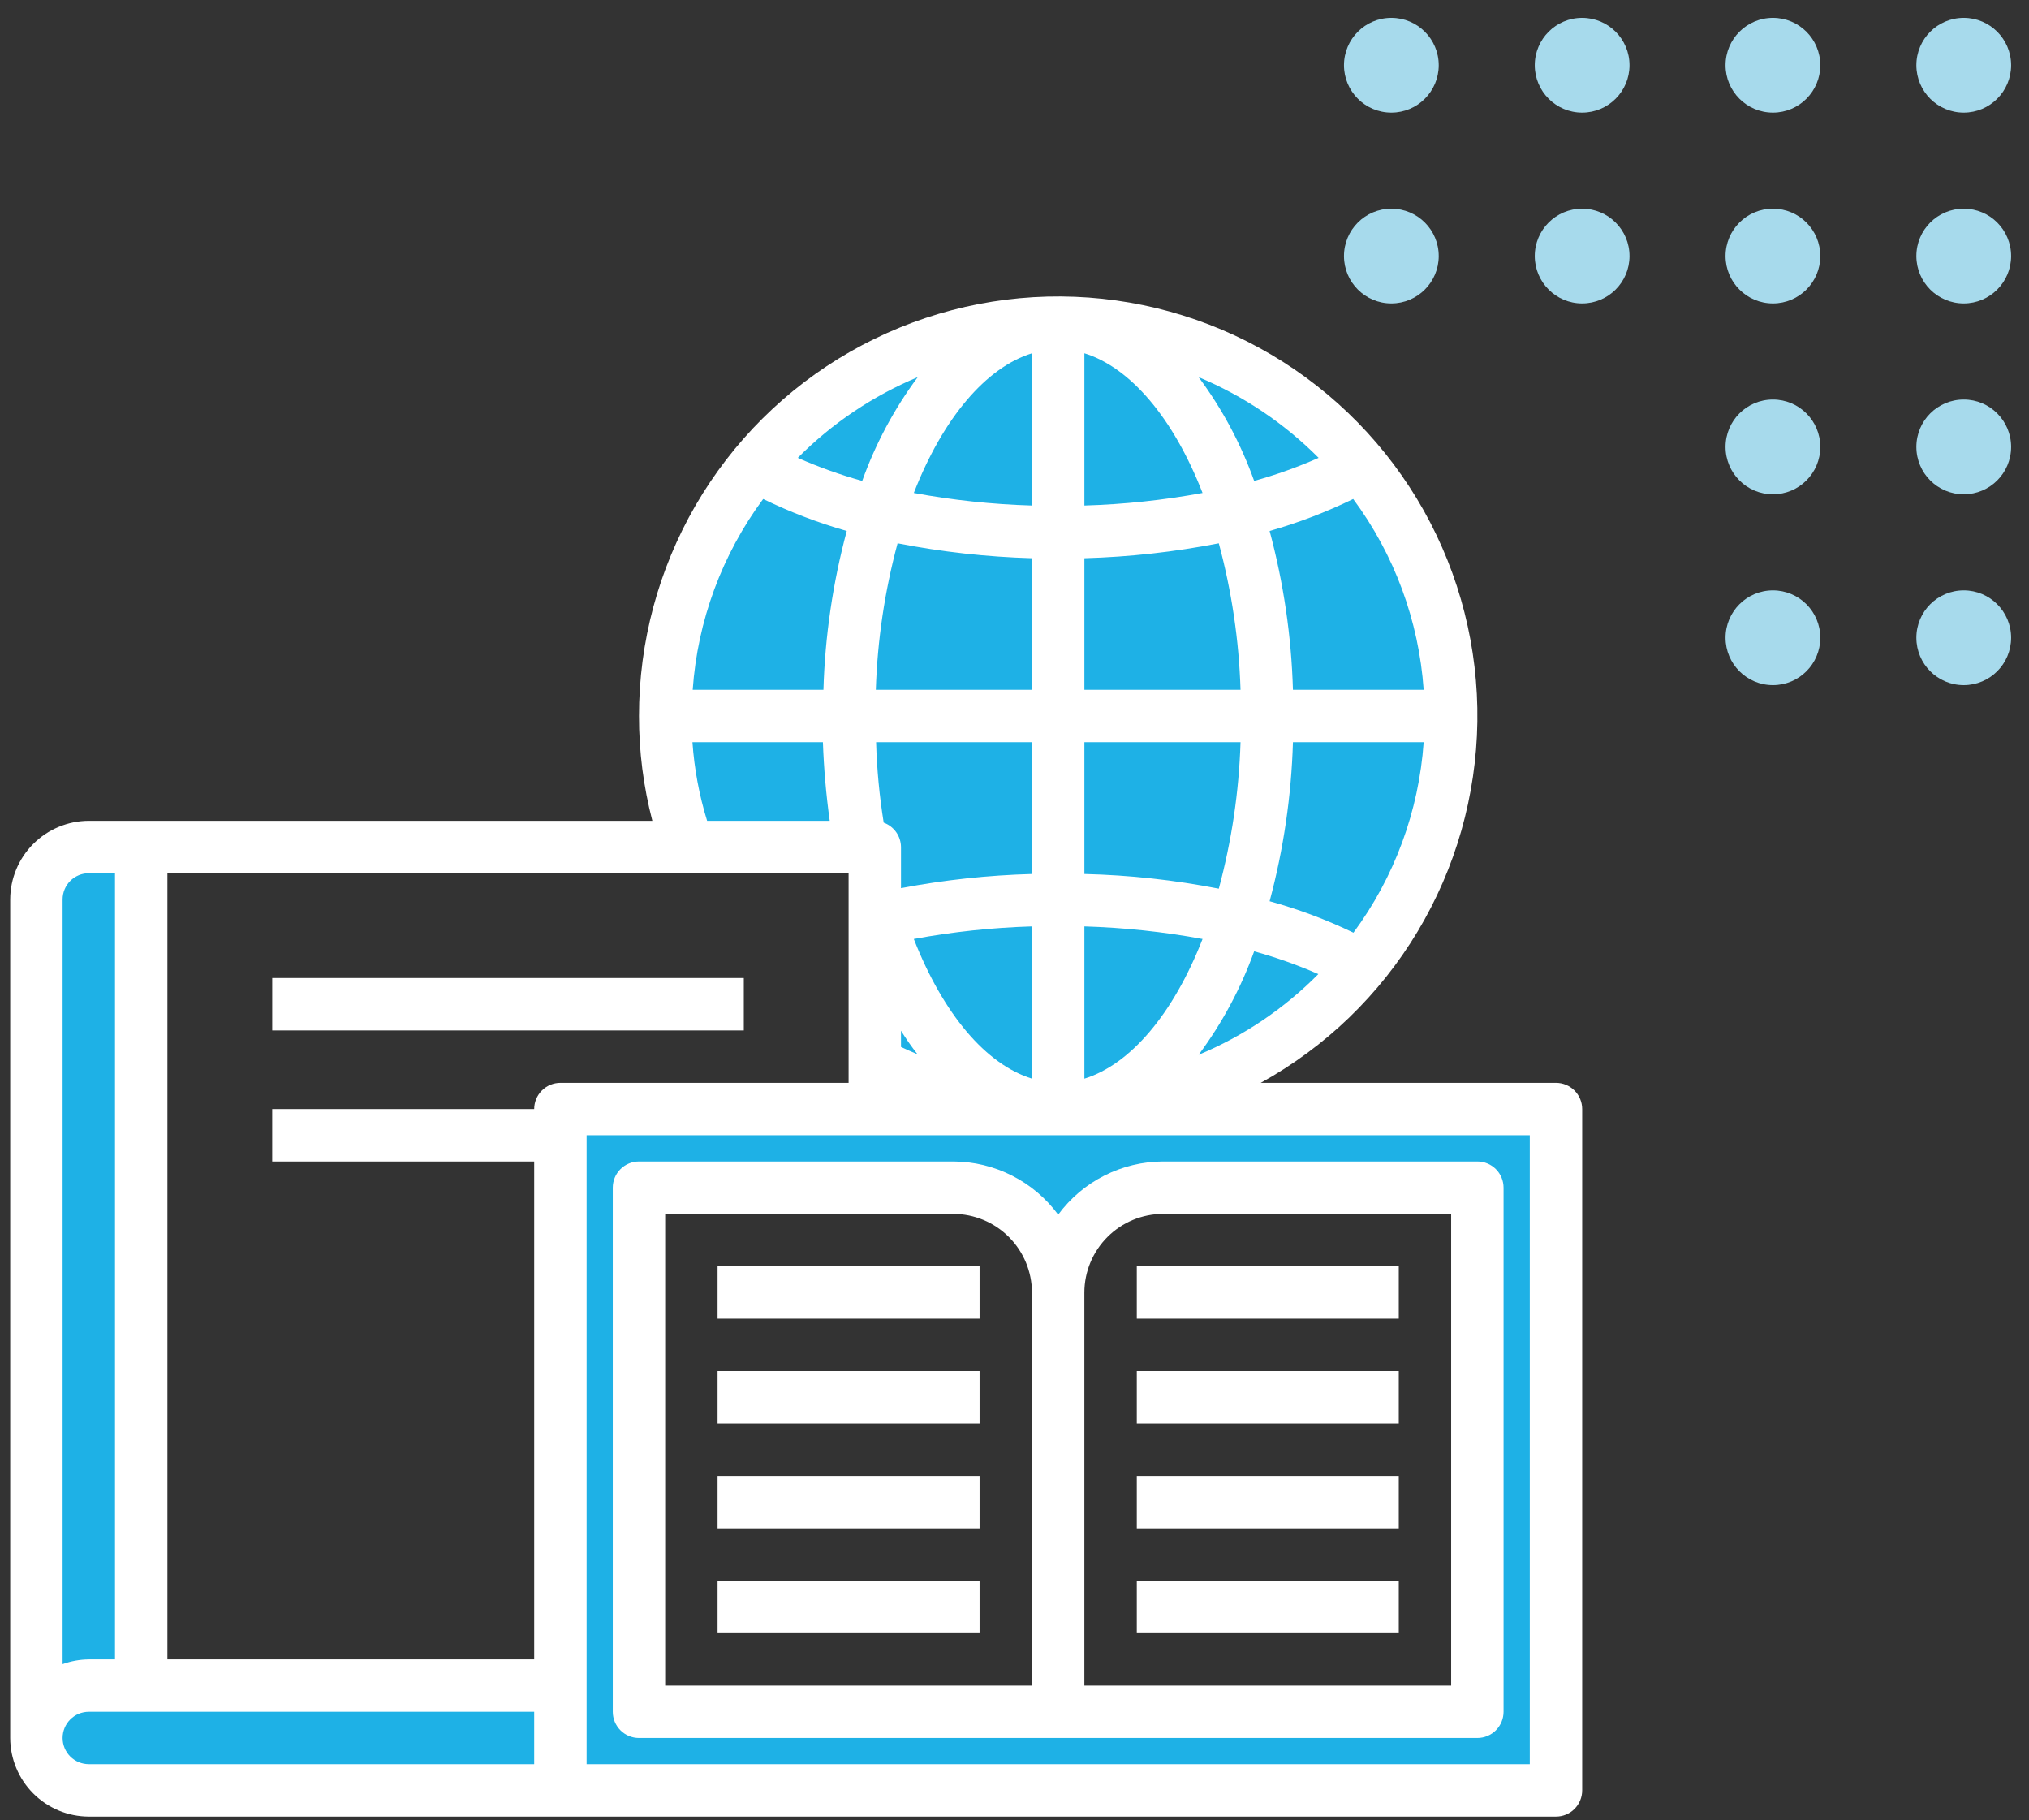 <svg width="97" height="87" viewBox="0 0 97 87" fill="none" xmlns="http://www.w3.org/2000/svg">
<rect x="0" y="0" width="97" height="87" fill="#333333" stroke="none"/>
<circle r="2.265" transform="matrix(-1 0 0 1 93.88 3.118)" fill="#A7DAEC"/>
<circle r="2.265" transform="matrix(-1 0 0 1 93.88 21.361)" fill="#A7DAEC"/>
<circle r="2.265" transform="matrix(-1 0 0 1 93.88 12.239)" fill="#A7DAEC"/>
<circle r="2.265" transform="matrix(-1 0 0 1 93.88 30.482)" fill="#A7DAEC"/>
<circle r="2.265" transform="matrix(-1 0 0 1 84.758 3.118)" fill="#A7DAEC"/>
<circle r="2.265" transform="matrix(-1 0 0 1 84.758 21.361)" fill="#A7DAEC"/>
<circle r="2.265" transform="matrix(-1 0 0 1 84.758 12.239)" fill="#A7DAEC"/>
<circle r="2.265" transform="matrix(-1 0 0 1 84.758 30.482)" fill="#A7DAEC"/>
<circle r="2.265" transform="matrix(-1 0 0 1 75.637 3.118)" fill="#A7DAEC"/>
<circle r="2.265" transform="matrix(-1 0 0 1 75.637 12.239)" fill="#A7DAEC"/>
<circle r="2.265" transform="matrix(-1 0 0 1 66.516 3.118)" fill="#A7DAEC"/>
<circle r="2.265" transform="matrix(-1 0 0 1 66.516 12.239)" fill="#A7DAEC"/>
<path d="M4.245 80.565C3.581 80.567 2.945 80.831 2.476 81.301C2.007 81.77 1.742 82.406 1.74 83.07V42.989C1.742 42.326 2.007 41.69 2.476 41.22C2.945 40.751 3.581 40.486 4.245 40.484H6.75V80.565H4.245Z" fill="#1EB1E6"/>
<path d="M26.79 80.564V85.575H4.245C3.582 85.57 2.948 85.304 2.479 84.835C2.011 84.367 1.745 83.732 1.74 83.07C1.742 82.406 2.007 81.77 2.476 81.3C2.945 80.831 3.581 80.566 4.245 80.564H26.79Z" fill="#1EB1E6"/>
<path d="M65.067 46.183C63.308 48.319 61.097 50.04 58.593 51.22C56.09 52.4 53.356 53.011 50.588 53.009C54.22 53.009 57.401 49.389 59.155 43.953C61.221 44.412 63.212 45.163 65.067 46.183Z" fill="#1EB1E6"/>
<path d="M60.609 34.221H69.377C69.383 38.587 67.864 42.818 65.081 46.182H65.068C63.213 45.162 61.223 44.412 59.156 43.953C60.14 40.803 60.63 37.52 60.609 34.221Z" fill="#1EB1E6"/>
<path d="M69.377 34.221H60.609C60.63 30.922 60.14 27.639 59.156 24.489C61.223 24.03 63.213 23.28 65.068 22.26H65.081C67.864 25.624 69.383 29.855 69.377 34.221Z" fill="#1EB1E6"/>
<path d="M41.145 40.483H32.878C32.162 38.473 31.798 36.355 31.801 34.221H40.568C40.563 36.322 40.756 38.419 41.145 40.483Z" fill="#1EB1E6"/>
<path d="M42.021 24.489C41.038 27.639 40.548 30.922 40.568 34.221H31.801C31.794 29.855 33.314 25.624 36.097 22.26H36.109C37.964 23.28 39.955 24.03 42.021 24.489Z" fill="#1EB1E6"/>
<path d="M50.588 53.009H41.82V50.842C44.523 52.267 47.533 53.011 50.588 53.009Z" fill="#1EB1E6"/>
<path d="M50.589 25.453V34.22H40.569C40.548 30.921 41.038 27.638 42.022 24.488C42.348 24.563 42.686 24.639 43.024 24.714C45.514 25.214 48.049 25.461 50.589 25.453Z" fill="#1EB1E6"/>
<path d="M42.021 43.954C43.774 49.39 46.956 53.01 50.588 53.01C47.533 53.012 44.523 52.268 41.82 50.843V43.303C41.883 43.528 41.946 43.741 42.021 43.954Z" fill="#1EB1E6"/>
<path d="M50.589 42.989V53.009C46.956 53.009 43.775 49.389 42.022 43.953C42.347 43.878 42.685 43.803 43.023 43.727C45.514 43.228 48.048 42.98 50.589 42.989Z" fill="#1EB1E6"/>
<path d="M50.589 34.221V42.988C48.048 42.98 45.514 43.227 43.023 43.727C42.685 43.802 42.347 43.878 42.021 43.953C41.946 43.74 41.884 43.527 41.821 43.301V40.483H41.145C40.756 38.419 40.563 36.322 40.569 34.221H50.589Z" fill="#1EB1E6"/>
<path d="M41.821 53.008H74.386V85.573H26.791V53.008H41.821ZM55.724 56.765H55.599C54.27 56.765 52.996 57.293 52.056 58.233C51.117 59.172 50.589 60.447 50.589 61.775C50.589 60.447 50.061 59.172 49.121 58.233C48.182 57.293 46.907 56.765 45.579 56.765H30.549V81.816H70.629V56.765H55.724Z" fill="#1EB1E6"/>
<path d="M58.153 43.727C58.491 43.803 58.829 43.878 59.155 43.953C57.401 49.389 54.22 53.009 50.588 53.009V42.989C53.128 42.98 55.663 43.228 58.153 43.727Z" fill="#1EB1E6"/>
<path d="M59.355 34.221H60.608C60.629 37.52 60.139 40.803 59.155 43.953C58.829 43.878 58.491 43.802 58.153 43.727C55.663 43.227 53.128 42.98 50.588 42.988V34.221H59.355Z" fill="#1EB1E6"/>
<path d="M60.608 34.22H50.588V25.453C53.128 25.461 55.663 25.214 58.153 24.714C58.491 24.639 58.829 24.563 59.155 24.488C60.139 27.638 60.629 30.921 60.608 34.22Z" fill="#1EB1E6"/>
<path d="M50.588 15.434C46.956 15.434 43.775 19.053 42.021 24.489C39.955 24.03 37.964 23.28 36.109 22.26C37.869 20.123 40.08 18.403 42.583 17.222C45.087 16.042 47.821 15.431 50.588 15.434Z" fill="#1EB1E6"/>
<path d="M59.155 24.489C58.829 24.564 58.491 24.64 58.153 24.715C55.663 25.215 53.128 25.462 50.588 25.454V15.434C54.22 15.434 57.401 19.053 59.155 24.489Z" fill="#1EB1E6"/>
<path d="M50.588 15.434C53.356 15.431 56.09 16.042 58.593 17.222C61.097 18.403 63.308 20.123 65.067 22.26C63.212 23.28 61.221 24.03 59.155 24.489C57.401 19.053 54.22 15.434 50.588 15.434Z" fill="#1EB1E6"/>
<path d="M50.589 15.434V25.454C48.048 25.462 45.514 25.215 43.023 24.715C42.685 24.64 42.347 24.564 42.022 24.489C43.775 19.053 46.956 15.434 50.589 15.434Z" fill="#1EB1E6"/>
<path d="M13.014 46.746H35.559V49.251H13.014V46.746Z" fill="white"/>
<path d="M74.386 51.756H60.271C63.365 50.048 65.954 47.553 67.772 44.522C69.591 41.491 70.576 38.033 70.627 34.499C70.678 30.964 69.793 27.479 68.062 24.397C66.331 21.315 63.816 18.746 60.772 16.95C57.727 15.154 54.262 14.195 50.727 14.17C47.193 14.146 43.715 15.057 40.646 16.811C37.577 18.564 35.026 21.099 33.253 24.156C31.48 27.214 30.547 30.686 30.549 34.221C30.546 35.912 30.761 37.595 31.187 39.231H4.246C3.25 39.234 2.296 39.631 1.592 40.335C0.888 41.039 0.491 41.993 0.488 42.989V83.069C0.491 84.065 0.888 85.019 1.592 85.723C2.296 86.427 3.25 86.824 4.246 86.826H74.386C74.719 86.826 75.037 86.695 75.272 86.46C75.507 86.225 75.639 85.906 75.639 85.574V53.009C75.639 52.677 75.507 52.358 75.272 52.123C75.037 51.888 74.719 51.756 74.386 51.756ZM57.302 50.416C58.425 48.906 59.32 47.239 59.957 45.469C61.005 45.759 62.03 46.123 63.026 46.558C61.392 48.211 59.447 49.522 57.302 50.416ZM64.704 44.579C63.416 43.959 62.075 43.456 60.696 43.076C61.362 40.594 61.736 38.042 61.811 35.474H68.061C67.831 38.766 66.666 41.925 64.704 44.579ZM68.061 32.969H61.811C61.737 30.404 61.362 27.856 60.696 25.378C62.071 24.987 63.407 24.476 64.692 23.85C66.661 26.507 67.83 29.67 68.061 32.969ZM63.039 21.884C62.039 22.325 61.01 22.694 59.957 22.986C59.322 21.211 58.428 19.539 57.302 18.026C59.449 18.923 61.398 20.234 63.039 21.884ZM51.841 16.886C54.033 17.563 56.087 19.968 57.49 23.562C55.625 23.906 53.737 24.107 51.841 24.163V16.886ZM51.841 26.681C53.999 26.62 56.148 26.381 58.267 25.967C58.882 28.253 59.231 30.602 59.306 32.969H51.841V26.681ZM51.841 35.474H59.306C59.231 37.84 58.882 40.189 58.267 42.475C56.148 42.06 53.999 41.825 51.841 41.774V35.474ZM51.841 44.279C53.737 44.335 55.625 44.536 57.49 44.88C56.087 48.475 54.033 50.88 51.841 51.556V44.279ZM49.336 16.886V24.163C47.441 24.107 45.552 23.906 43.687 23.562C45.09 19.968 47.144 17.563 49.336 16.886ZM43.687 44.88C45.552 44.536 47.441 44.335 49.336 44.279V51.556C47.144 50.88 45.103 48.487 43.687 44.88ZM43.863 50.391C43.6 50.278 43.337 50.166 43.074 50.04V49.264C43.316 49.653 43.58 50.03 43.863 50.391ZM43.074 42.45V40.484C43.071 40.228 42.99 39.98 42.843 39.772C42.695 39.564 42.487 39.406 42.247 39.319C42.042 38.046 41.921 36.762 41.884 35.474H49.336V41.774C47.234 41.831 45.14 42.057 43.074 42.45ZM41.871 32.969C41.946 30.602 42.295 28.253 42.911 25.967C45.029 26.381 47.178 26.619 49.336 26.681V32.969H41.871ZM43.875 18.026C42.75 19.539 41.855 21.211 41.22 22.986C40.168 22.694 39.138 22.325 38.139 21.884C39.779 20.234 41.729 18.923 43.875 18.026ZM36.485 23.85C37.77 24.476 39.107 24.987 40.481 25.378C39.815 27.856 39.441 30.404 39.366 32.969H33.116C33.347 29.67 34.517 26.507 36.485 23.85ZM39.341 35.474C39.385 36.731 39.494 37.985 39.667 39.231H33.805C33.427 38.01 33.192 36.749 33.104 35.474H39.341ZM2.993 42.989C2.993 42.657 3.125 42.338 3.36 42.103C3.595 41.868 3.914 41.736 4.246 41.736H5.498V79.311H4.246C3.819 79.315 3.395 79.391 2.993 79.537V42.989ZM25.538 84.322H4.246C3.914 84.322 3.595 84.189 3.36 83.955C3.125 83.72 2.993 83.401 2.993 83.069C2.993 82.737 3.125 82.418 3.36 82.183C3.595 81.948 3.914 81.817 4.246 81.817H25.538V84.322ZM25.538 53.009H13.013V55.514H25.538V79.311H8.003V41.736H40.569V51.756H26.791C26.459 51.756 26.14 51.888 25.905 52.123C25.67 52.358 25.538 52.677 25.538 53.009ZM73.134 84.322H28.044V54.261H73.134V84.322Z" fill="white"/>
<path d="M70.628 55.514H55.598C54.622 55.517 53.661 55.749 52.791 56.191C51.921 56.632 51.167 57.271 50.588 58.056C50.009 57.271 49.254 56.632 48.384 56.191C47.514 55.749 46.553 55.517 45.578 55.514H30.547C30.215 55.514 29.897 55.646 29.662 55.88C29.427 56.115 29.295 56.434 29.295 56.766V81.816C29.295 82.149 29.427 82.467 29.662 82.702C29.897 82.937 30.215 83.069 30.547 83.069H70.628C70.96 83.069 71.278 82.937 71.513 82.702C71.748 82.467 71.88 82.149 71.88 81.816V56.766C71.88 56.434 71.748 56.115 71.513 55.88C71.278 55.646 70.96 55.514 70.628 55.514ZM49.335 80.564H31.8V58.019H45.578C46.573 58.022 47.527 58.419 48.231 59.123C48.935 59.827 49.332 60.781 49.335 61.776V80.564ZM69.375 80.564H51.84V61.776C51.843 60.781 52.24 59.827 52.944 59.123C53.648 58.419 54.602 58.022 55.598 58.019H69.375V80.564Z" fill="white"/>
<path d="M54.346 60.523H66.871V63.029H54.346V60.523Z" fill="white"/>
<path d="M54.346 65.533H66.871V68.038H54.346V65.533Z" fill="white"/>
<path d="M54.346 70.543H66.871V73.048H54.346V70.543Z" fill="white"/>
<path d="M54.346 75.555H66.871V78.06H54.346V75.555Z" fill="white"/>
<path d="M34.305 60.523H46.83V63.029H34.305V60.523Z" fill="white"/>
<path d="M34.305 65.533H46.83V68.038H34.305V65.533Z" fill="white"/>
<path d="M34.305 70.543H46.83V73.048H34.305V70.543Z" fill="white"/>
<path d="M34.305 75.555H46.83V78.06H34.305V75.555Z" fill="white"/>
</svg>
